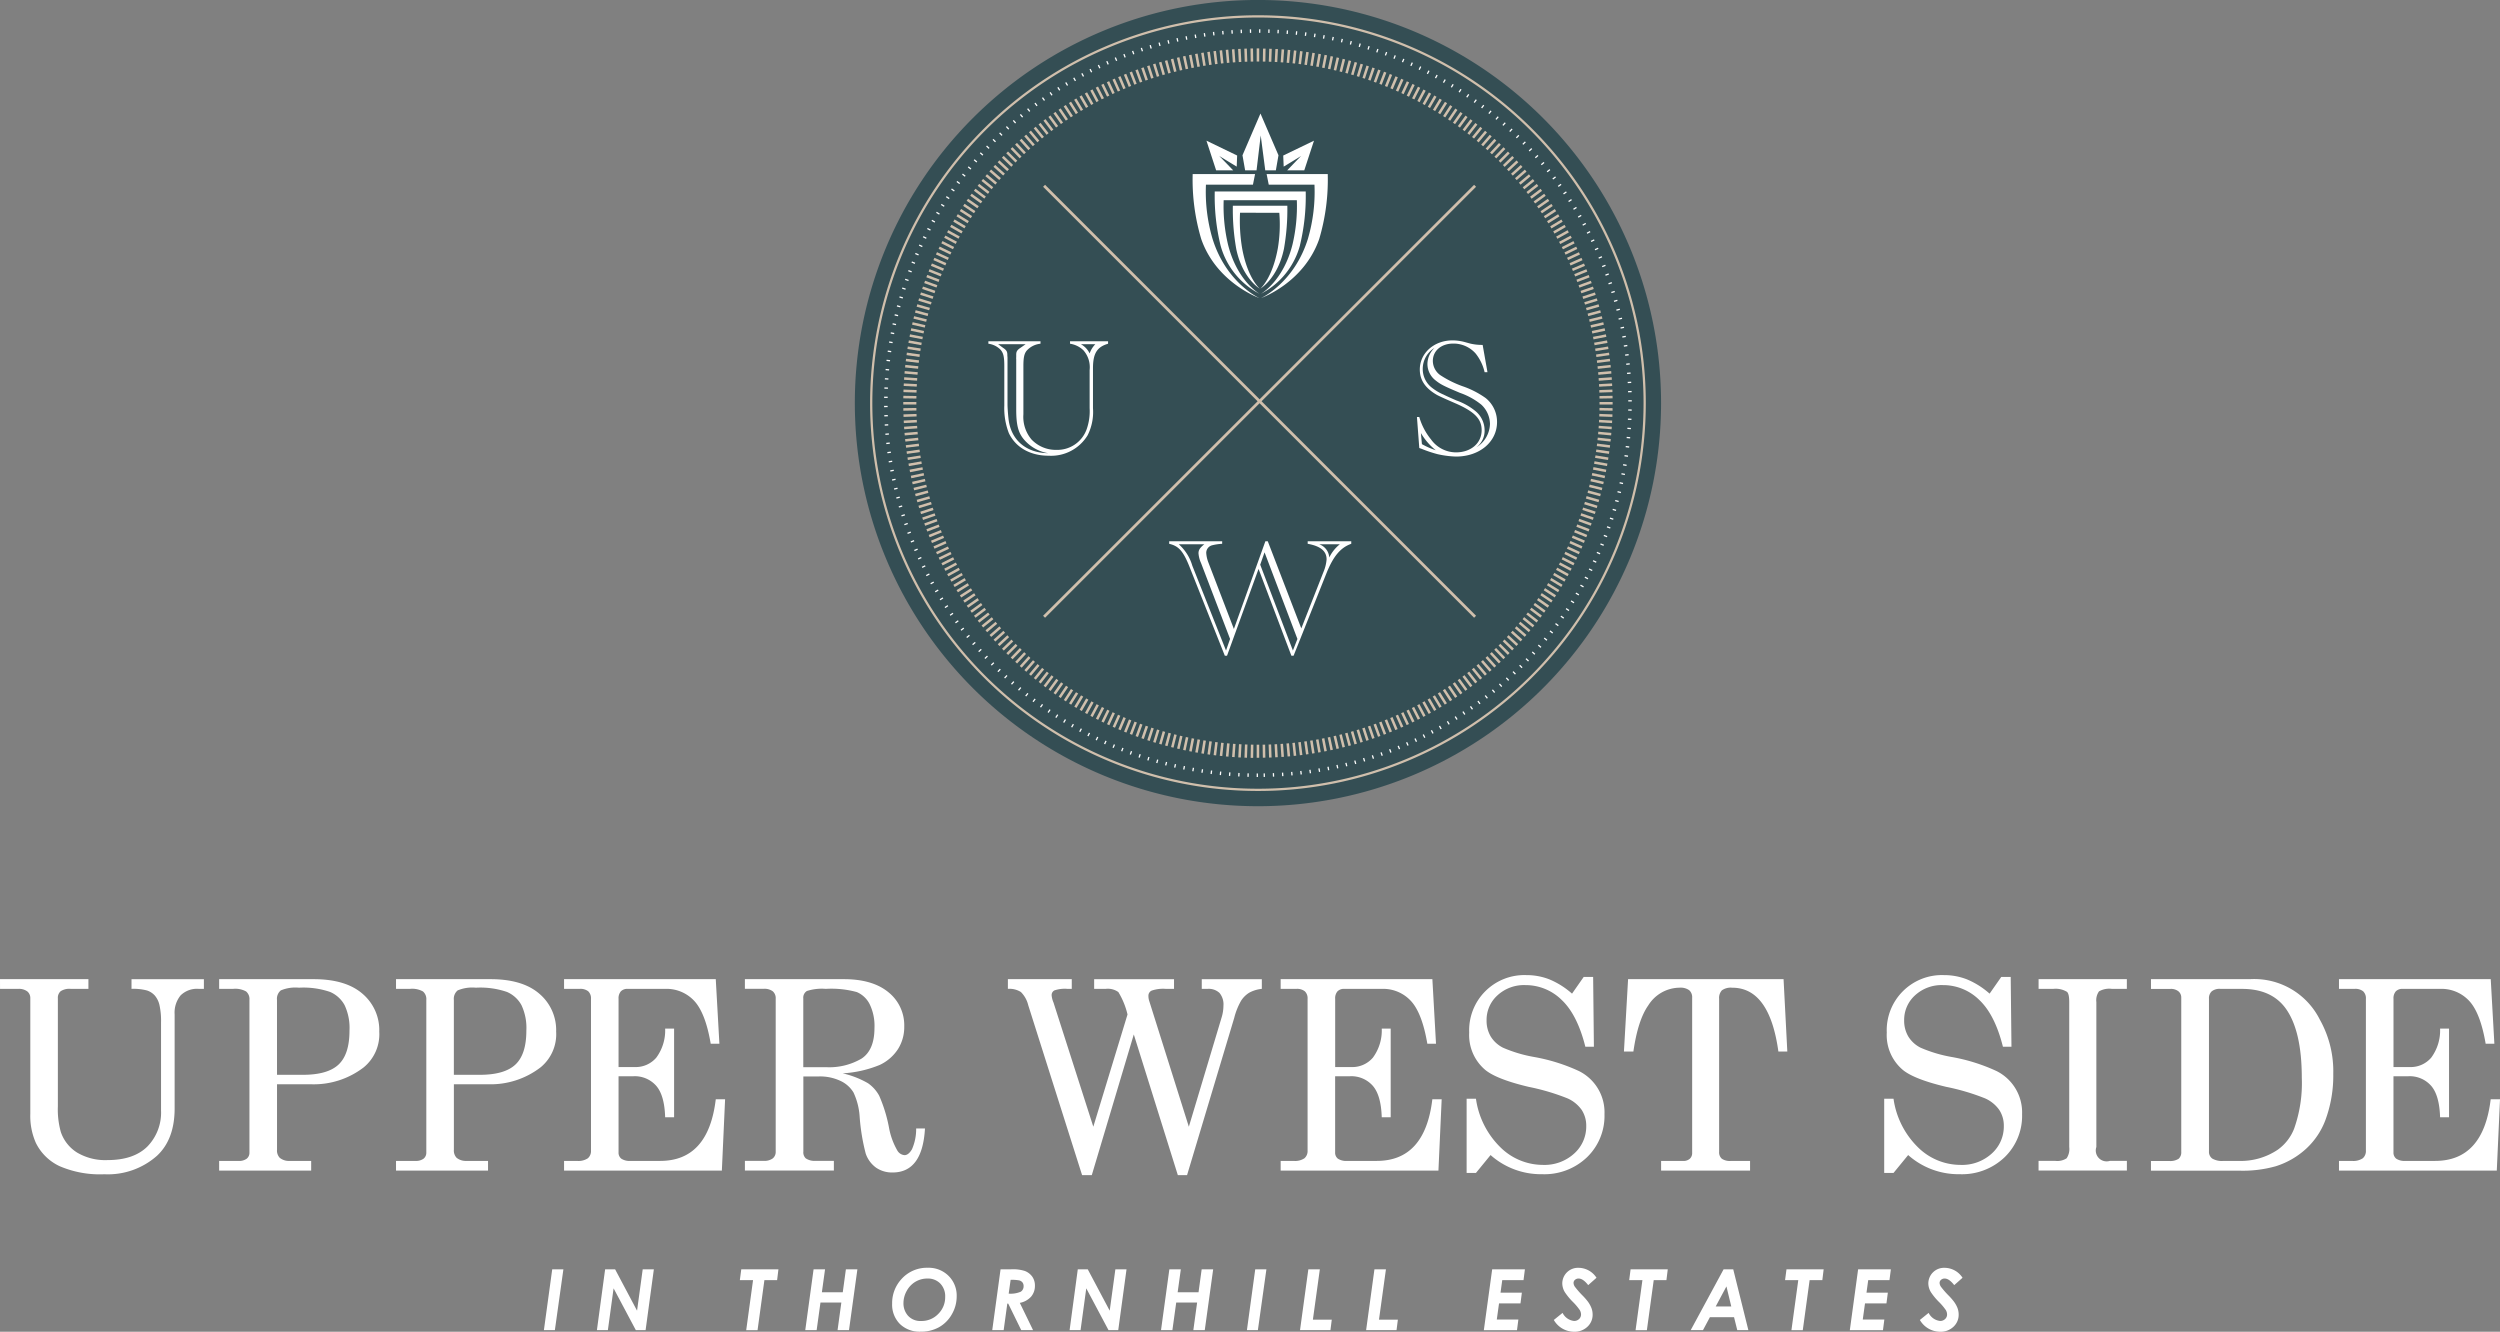 <svg xmlns="http://www.w3.org/2000/svg" width="412.991" height="220" viewBox="0 0 412.991 220">
  <rect x="0" y="0" width="412.991" height="220" fill="#808080" stroke="none"/>
  <g id="upper-west-side" transform="translate(-0.568 0.353)">
    <g id="Group_1286" data-name="Group 1286" transform="translate(0.568 161.401)">
      <path id="Path_20684" data-name="Path 20684" d="M.568,132.938H15.174v1.6H12.245a2.645,2.645,0,0,0-1.647.385,1.429,1.429,0,0,0-.471,1.176v17.857a13.817,13.817,0,0,0,.491,4.234,6.439,6.439,0,0,0,2.659,3.378,9.121,9.121,0,0,0,5.051,1.258q4.314,0,6.579-2.233a8.025,8.025,0,0,0,2.264-5.978V140.1a12.01,12.01,0,0,0-.267-2.916,3.7,3.7,0,0,0-.771-1.551,3.015,3.015,0,0,0-1.272-.824,8.683,8.683,0,0,0-2.567-.269v-1.6H34.25v1.6h-.856a3.851,3.851,0,0,0-2.994,1.082,4.5,4.5,0,0,0-.984,3.133V154.3q0,5.091-2.908,7.808a12.227,12.227,0,0,1-8.7,3.059,16.855,16.855,0,0,1-7.4-1.339,8.276,8.276,0,0,1-3.914-3.84,10.982,10.982,0,0,1-.92-4.787v-19.1a1.4,1.4,0,0,0-.5-1.142,2.3,2.3,0,0,0-1.5-.417h-3Z" transform="translate(-0.568 -132.938)" fill="#fff"/>
      <path id="Path_20685" data-name="Path 20685" d="M30.4,132.938H46q5.286,0,8.069,2.4a7.871,7.871,0,0,1,2.781,6.265,7.084,7.084,0,0,1-2.563,5.9,13.532,13.532,0,0,1-8.693,2.8H39.961v10.8a1.737,1.737,0,0,0,.449,1.346,2.389,2.389,0,0,0,1.6.515h3.592v1.6H30.4v-1.6h3.179a2.109,2.109,0,0,0,1.385-.376,1.261,1.261,0,0,0,.441-1.016V136.357a1.645,1.645,0,0,0-.558-1.391,3.667,3.667,0,0,0-2.1-.43H30.4v-1.6Zm9.559,15.8h4.291q4.078,0,5.881-1.7t1.8-5.615a8.824,8.824,0,0,0-.812-4.2,4.961,4.961,0,0,0-2.38-2.169,13.521,13.521,0,0,0-5.155-.706,6.205,6.205,0,0,0-3,.447,1.791,1.791,0,0,0-.63,1.562Z" transform="translate(5.803 -132.938)" fill="#fff"/>
    </g>
    <g id="Group_1287" data-name="Group 1287" transform="translate(65.989 161.401)">
      <path id="Path_20686" data-name="Path 20686" d="M54.477,132.938h15.6q5.286,0,8.069,2.4A7.871,7.871,0,0,1,80.93,141.6a7.084,7.084,0,0,1-2.563,5.9,13.532,13.532,0,0,1-8.693,2.8H64.036v10.8a1.737,1.737,0,0,0,.449,1.346,2.389,2.389,0,0,0,1.6.515h3.592v1.6h-15.2v-1.6h3.179a2.109,2.109,0,0,0,1.385-.376,1.261,1.261,0,0,0,.441-1.016V136.357a1.645,1.645,0,0,0-.558-1.391,3.667,3.667,0,0,0-2.1-.43H54.478v-1.6Zm9.559,15.8h4.291q4.077,0,5.881-1.7t1.8-5.615a8.824,8.824,0,0,0-.812-4.2,4.961,4.961,0,0,0-2.38-2.169,13.521,13.521,0,0,0-5.155-.706,6.205,6.205,0,0,0-3,.447,1.791,1.791,0,0,0-.63,1.562v12.382Z" transform="translate(-54.477 -132.938)" fill="#fff"/>
    </g>
    <g id="Group_1288" data-name="Group 1288" transform="translate(93.748 161.401)">
      <path id="Path_20687" data-name="Path 20687" d="M77.352,132.938h25.062l.6,10.671H101.58q-.854-5.046-2.7-7.057a6.241,6.241,0,0,0-4.817-2.01H87.87a1.482,1.482,0,0,0-1.132.407,1.746,1.746,0,0,0-.383,1.239v11.27h2.707a4.461,4.461,0,0,0,3.531-1.561,7.566,7.566,0,0,0,1.46-4.79H95.53v14.649H94.053q-.107-3.635-1.482-5.207a4.718,4.718,0,0,0-3.743-1.574H86.355v12.576a1.253,1.253,0,0,0,.459,1.045,2.484,2.484,0,0,0,1.527.365h4.891q7.966,0,9.183-10.182h1.54l-.534,11.783H77.353v-1.6h2.16a2.771,2.771,0,0,0,1.775-.438,1.579,1.579,0,0,0,.513-1.273V136.188a1.589,1.589,0,0,0-.449-1.239,2.055,2.055,0,0,0-1.411-.407H77.354v-1.6h0Z" transform="translate(-77.352 -132.938)" fill="#fff"/>
      <path id="Path_20688" data-name="Path 20688" d="M101.97,132.938h16.338q4.747,0,7.367,2.156a6.991,6.991,0,0,1,2.619,5.667,6.823,6.823,0,0,1-1.036,3.732,7.26,7.26,0,0,1-2.994,2.605,18.917,18.917,0,0,1-6.148,1.4,14.885,14.885,0,0,1,4.2,1.638,5.969,5.969,0,0,1,1.846,2.075,24.3,24.3,0,0,1,1.6,5.184,11.8,11.8,0,0,0,1.375,3.826,1.523,1.523,0,0,0,1.2.79c.442,0,.852-.326,1.231-.972a8.229,8.229,0,0,0,.694-3.434h1.455q-.408,7.274-5.367,7.27a4.648,4.648,0,0,1-2.7-.79,4.756,4.756,0,0,1-1.721-2.33,33.7,33.7,0,0,1-1-6.052,11.046,11.046,0,0,0-1.017-4.041,4.925,4.925,0,0,0-2.171-1.925,7.915,7.915,0,0,0-3.529-.729h-2.586v12.423a1.339,1.339,0,0,0,.405,1.113,2.568,2.568,0,0,0,1.6.407h3.036v1.6H101.97v-1.6h3.1a2.3,2.3,0,0,0,1.507-.407,1.375,1.375,0,0,0,.481-1.113V136.159a1.5,1.5,0,0,0-.49-1.221,2.313,2.313,0,0,0-1.5-.407h-3.1v-1.593Zm9.644,14.539h3.741a10.536,10.536,0,0,0,5.892-1.42c1.417-.943,2.127-2.63,2.127-5.048a8.208,8.208,0,0,0-.8-3.95,4.243,4.243,0,0,0-2.107-1.985,15.89,15.89,0,0,0-5.132-.534,8.09,8.09,0,0,0-3.121.352,1.283,1.283,0,0,0-.6,1.206v11.379Z" transform="translate(-72.095 -132.938)" fill="#fff"/>
      <path id="Path_20689" data-name="Path 20689" d="M137.76,132.938h10.564v1.6h-.745a5.355,5.355,0,0,0-2.121.256.87.87,0,0,0-.459.814,3.917,3.917,0,0,0,.32,1.221l.127.405,6.438,20.08,5.65-18.547a12.739,12.739,0,0,0-1.511-3.694,2.957,2.957,0,0,0-2.08-.533h-1.92v-1.6h13.195v1.6h-1.368a5.864,5.864,0,0,0-2.328.289.925.925,0,0,0-.534.865,2.635,2.635,0,0,0,.129.835l6.549,20.787,5.393-17.985a6.872,6.872,0,0,0,.323-2.01,2.945,2.945,0,0,0-.652-2.107,2.614,2.614,0,0,0-1.953-.674H169.8v-1.6h9.922v1.6a5.452,5.452,0,0,0-2.076.632,4.207,4.207,0,0,0-1.339,1.315,11.013,11.013,0,0,0-1.143,2.845l-7.793,25.983h-1.523l-7.275-23.244-6.941,23.244h-1.6l-8.9-28.081a4.578,4.578,0,0,0-1.211-2.171,3.534,3.534,0,0,0-2.149-.524v-1.6h0Z" transform="translate(-64.453 -132.938)" fill="#fff"/>
    </g>
    <g id="Group_1289" data-name="Group 1289" transform="translate(212.127 161.401)">
      <path id="Path_20690" data-name="Path 20690" d="M174.9,132.938h25.064l.6,10.671h-1.432q-.857-5.046-2.7-7.057a6.237,6.237,0,0,0-4.817-2.01h-6.194a1.484,1.484,0,0,0-1.131.407,1.735,1.735,0,0,0-.383,1.239v11.27h2.706a4.456,4.456,0,0,0,3.529-1.561,7.559,7.559,0,0,0,1.46-4.79h1.477v14.649H191.6q-.109-3.635-1.483-5.207a4.715,4.715,0,0,0-3.743-1.574H183.9v12.576a1.253,1.253,0,0,0,.46,1.045,2.493,2.493,0,0,0,1.528.365h4.891q7.964,0,9.18-10.182H201.5l-.534,11.783H174.9v-1.6h2.161a2.768,2.768,0,0,0,1.773-.438,1.58,1.58,0,0,0,.515-1.273V136.188a1.585,1.585,0,0,0-.449-1.239,2.052,2.052,0,0,0-1.41-.407H174.9v-1.6h0Z" transform="translate(-174.9 -132.938)" fill="#fff"/>
    </g>
    <g id="Group_1290" data-name="Group 1290" transform="translate(242.849 160.732)">
      <path id="Path_20691" data-name="Path 20691" d="M217.628,135.449l1.925-2.757h1.562l.126,11.525h-1.413q-1.327-5.3-3.921-7.741a8.481,8.481,0,0,0-5.978-2.438,6.463,6.463,0,0,0-4.621,1.693,5.456,5.456,0,0,0-1.795,4.128,5.108,5.108,0,0,0,.683,2.665,5.012,5.012,0,0,0,2.042,1.859,22.68,22.68,0,0,0,5.122,1.529,30.106,30.106,0,0,1,7.41,2.324,7.621,7.621,0,0,1,4.221,7.139,9.493,9.493,0,0,1-2.875,7.089,10.179,10.179,0,0,1-7.43,2.812,12.516,12.516,0,0,1-8.514-3.164l-2.415,2.953h-1.541V152.81h1.541a13.93,13.93,0,0,0,4.019,8,10.013,10.013,0,0,0,7.035,2.929,7.265,7.265,0,0,0,5.165-1.87,5.984,5.984,0,0,0,2-4.544,4.76,4.76,0,0,0-.746-2.661,5.661,5.661,0,0,0-2.372-1.925,36.752,36.752,0,0,0-6.4-1.894q-5.237-1.243-7.143-2.78a7.524,7.524,0,0,1-2.672-6.182,9.113,9.113,0,0,1,9.47-9.495,10.236,10.236,0,0,1,3.785.706A13.3,13.3,0,0,1,217.628,135.449Z" transform="translate(-200.216 -132.387)" fill="#fff"/>
      <path id="Path_20692" data-name="Path 20692" d="M222.315,132.938H248l.62,11.955h-1.476q-1.458-10.543-7.628-10.543a2.524,2.524,0,0,0-1.7.43,1.848,1.848,0,0,0-.46,1.411v25.274a1.382,1.382,0,0,0,.448,1.137,2.352,2.352,0,0,0,1.477.366h3.186v1.6H227.77v-1.6h3.636a1.56,1.56,0,0,0,1.112-.367,1.26,1.26,0,0,0,.383-.962V135.995a1.534,1.534,0,0,0-.49-1.232,2.435,2.435,0,0,0-1.584-.417,6.166,6.166,0,0,0-5.178,2.929q-1.707,2.416-2.456,7.613h-1.562Z" transform="translate(-195.643 -132.269)" fill="#fff"/>
    </g>
    <g id="Group_1291" data-name="Group 1291" transform="translate(311.83 160.732)">
      <path id="Path_20693" data-name="Path 20693" d="M274.471,135.449l1.925-2.757h1.562l.126,11.525h-1.411q-1.327-5.3-3.921-7.741a8.483,8.483,0,0,0-5.979-2.438,6.467,6.467,0,0,0-4.621,1.693,5.461,5.461,0,0,0-1.795,4.128,5.108,5.108,0,0,0,.683,2.665,5.012,5.012,0,0,0,2.042,1.859,22.7,22.7,0,0,0,5.124,1.529,30.106,30.106,0,0,1,7.41,2.324,7.63,7.63,0,0,1,4.222,7.139,9.495,9.495,0,0,1-2.877,7.089,10.179,10.179,0,0,1-7.431,2.812,12.51,12.51,0,0,1-8.512-3.164l-2.417,2.953h-1.541V152.81H258.6a13.944,13.944,0,0,0,4.019,8,10.013,10.013,0,0,0,7.035,2.929,7.266,7.266,0,0,0,5.167-1.87,5.992,5.992,0,0,0,2-4.544,4.743,4.743,0,0,0-.749-2.661,5.662,5.662,0,0,0-2.372-1.925,36.753,36.753,0,0,0-6.4-1.894q-5.237-1.243-7.142-2.78a7.521,7.521,0,0,1-2.673-6.182,9.113,9.113,0,0,1,9.47-9.495,10.23,10.23,0,0,1,3.785.706A13.322,13.322,0,0,1,274.471,135.449Z" transform="translate(-257.059 -132.387)" fill="#fff"/>
    </g>
    <g id="Group_1292" data-name="Group 1292" transform="translate(337.327 161.398)">
      <path id="Path_20694" data-name="Path 20694" d="M278.07,132.938h14.588v1.6h-2.5a3.378,3.378,0,0,0-2.1.419,2.521,2.521,0,0,0-.437,1.766v23.948a1.794,1.794,0,0,0,2.243,2.286h2.8v1.6H278.072v-1.6h2.758a2.81,2.81,0,0,0,1.882-.428,2.763,2.763,0,0,0,.43-1.86v-23.95c0-.913-.126-1.477-.382-1.69a3.6,3.6,0,0,0-2.2-.491h-2.482v-1.6h-.006v0Z" transform="translate(-278.07 -132.936)" fill="#fff"/>
    </g>
    <g id="Group_1293" data-name="Group 1293" transform="translate(355.897 161.401)">
      <path id="Path_20695" data-name="Path 20695" d="M293.376,132.938h16.338a12.123,12.123,0,0,1,11.563,6.694,17.421,17.421,0,0,1,2.214,8.96,21.159,21.159,0,0,1-1.328,7.7,12.273,12.273,0,0,1-3.091,4.6,13.336,13.336,0,0,1-5.08,2.951,19.985,19.985,0,0,1-5.989.731h-14.63v-1.6h2.994a2.539,2.539,0,0,0,1.575-.365,1.4,1.4,0,0,0,.437-1.135V136a1.321,1.321,0,0,0-.472-1.058,1.965,1.965,0,0,0-1.3-.394h-3.23l0-1.608Zm11.462,1.6a2.108,2.108,0,0,0-1.422.407,1.551,1.551,0,0,0-.46,1.221V161.4a1.362,1.362,0,0,0,.534,1.166,3.129,3.129,0,0,0,1.818.4H308a10.948,10.948,0,0,0,6.33-1.86,7.68,7.68,0,0,0,2.7-3.487,22.47,22.47,0,0,0,1.261-8.381q0-7.915-2.756-11.593-2.354-3.1-7.1-3.1Z" transform="translate(-293.372 -132.938)" fill="#fff"/>
    </g>
    <g id="Group_1294" data-name="Group 1294" transform="translate(386.96 161.401)">
      <path id="Path_20696" data-name="Path 20696" d="M318.974,132.938h25.064l.6,10.671H343.2c-.574-3.364-1.47-5.717-2.7-7.057a6.241,6.241,0,0,0-4.817-2.01h-6.194a1.49,1.49,0,0,0-1.133.407,1.746,1.746,0,0,0-.383,1.239v11.27h2.709a4.455,4.455,0,0,0,3.529-1.561,7.566,7.566,0,0,0,1.46-4.79h1.477v14.649h-1.477q-.111-3.635-1.484-5.207a4.713,4.713,0,0,0-3.743-1.574h-2.474v12.576a1.253,1.253,0,0,0,.46,1.045,2.5,2.5,0,0,0,1.529.365h4.889q7.964,0,9.182-10.182h1.541l-.533,11.783H318.969v-1.6h2.159a2.769,2.769,0,0,0,1.775-.438,1.582,1.582,0,0,0,.512-1.273V136.188a1.588,1.588,0,0,0-.448-1.239,2.05,2.05,0,0,0-1.41-.407h-2.589v-1.6h0Z" transform="translate(-318.969 -132.938)" fill="#fff"/>
    </g>
    <g id="Group_1295" data-name="Group 1295" transform="translate(90.418 209.332)">
      <path id="Path_20697" data-name="Path 20697" d="M75.983,172.435h1.846L76.42,182.488H74.608Z" transform="translate(-74.608 -172.435)" fill="#fff"/>
    </g>
    <g id="Group_1296" data-name="Group 1296" transform="translate(99.175 209.332)">
      <path id="Path_20698" data-name="Path 20698" d="M83.182,172.435H84.83l3.626,6.836.934-6.836h1.842l-1.365,10.053H88.255l-3.675-6.91-.944,6.91H81.824Z" transform="translate(-81.824 -172.435)" fill="#fff"/>
      <path id="Path_20699" data-name="Path 20699" d="M101.516,172.435h6.139l-.218,1.791h-2.1l-1.131,8.267h-1.874l1.13-8.267h-2.181Z" transform="translate(-77.668 -172.435)" fill="#fff"/>
    </g>
    <g id="Group_1297" data-name="Group 1297" transform="translate(133.59 209.078)">
      <path id="Path_20700" data-name="Path 20700" d="M111.562,172.435h1.894l-.524,3.792h3.451l.517-3.792h1.9l-1.388,10.053h-1.888l.625-4.567H112.7l-.632,4.567h-1.881Z" transform="translate(-110.183 -172.181)" fill="#fff"/>
      <path id="Path_20701" data-name="Path 20701" d="M127.912,172.226a4.642,4.642,0,0,1,3.419,1.334,4.553,4.553,0,0,1,1.345,3.383,5.878,5.878,0,0,1-.795,2.962,5.579,5.579,0,0,1-2.119,2.138,6.1,6.1,0,0,1-3.039.741,4.656,4.656,0,0,1-3.428-1.271,4.513,4.513,0,0,1-1.282-3.351,5.849,5.849,0,0,1,1.531-4.057A5.633,5.633,0,0,1,127.912,172.226Zm-.069,1.779a3.831,3.831,0,0,0-1.972.525,3.9,3.9,0,0,0-1.439,1.5,4.1,4.1,0,0,0-.547,2.027,3.056,3.056,0,0,0,.758,2.1,2.753,2.753,0,0,0,2.181.86,3.789,3.789,0,0,0,2.8-1.161,3.861,3.861,0,0,0,1.152-2.823,3.006,3.006,0,0,0-.809-2.2A2.837,2.837,0,0,0,127.843,174.005Z" transform="translate(-107.657 -172.226)" fill="#fff"/>
    </g>
    <g id="Group_1298" data-name="Group 1298" transform="translate(164.482 209.332)">
      <path id="Path_20702" data-name="Path 20702" d="M137.014,172.435h1.746a6.445,6.445,0,0,1,2.275.278,2.713,2.713,0,0,1,1.239.967,2.551,2.551,0,0,1,.417,1.466,2.729,2.729,0,0,1-.62,1.795,3.334,3.334,0,0,1-1.876,1.039l2.19,4.508h-1.955l-2.148-4.386h-.154l-.6,4.386h-1.887Zm1.343,4.017a4.155,4.155,0,0,0,2-.32,1.053,1.053,0,0,0,.462-.934.945.945,0,0,0-.186-.595.966.966,0,0,0-.535-.333,6.546,6.546,0,0,0-1.422-.095Z" transform="translate(-135.639 -172.435)" fill="#fff"/>
      <path id="Path_20703" data-name="Path 20703" d="M147.523,172.435h1.648l3.625,6.836.936-6.836h1.843l-1.368,10.053H152.6l-3.675-6.91-.944,6.91h-1.811Z" transform="translate(-133.391 -172.435)" fill="#fff"/>
    </g>
    <g id="Group_1299" data-name="Group 1299" transform="translate(192.363 209.332)">
      <path id="Path_20704" data-name="Path 20704" d="M159.993,172.435h1.894l-.524,3.792h3.45l.518-3.792h1.9l-1.389,10.053h-1.887l.624-4.567h-3.453l-.632,4.567h-1.88Z" transform="translate(-158.614 -172.435)" fill="#fff"/>
      <path id="Path_20705" data-name="Path 20705" d="M171.682,172.435h1.846l-1.41,10.053h-1.811Z" transform="translate(-156.117 -172.435)" fill="#fff"/>
    </g>
    <g id="Group_1300" data-name="Group 1300" transform="translate(215.323 209.332)">
      <path id="Path_20706" data-name="Path 20706" d="M178.913,172.435h1.9l-1.15,8.324h3.12l-.22,1.729h-5.025Z" transform="translate(-177.534 -172.435)" fill="#fff"/>
      <path id="Path_20707" data-name="Path 20707" d="M187.911,172.435h1.9l-1.15,8.324h3.12l-.22,1.729h-5.025Z" transform="translate(-175.613 -172.435)" fill="#fff"/>
    </g>
    <g id="Group_1301" data-name="Group 1301" transform="translate(245.696 209.086)">
      <path id="Path_20708" data-name="Path 20708" d="M203.937,172.435h5.406l-.228,1.783H205.6l-.285,2.08h3.525l-.228,1.771h-3.544l-.37,2.665h3.565l-.228,1.755h-5.477Z" transform="translate(-202.562 -172.189)" fill="#fff"/>
      <path id="Path_20709" data-name="Path 20709" d="M219.137,173.876l-1.372,1.217c-.568-.732-1.091-1.091-1.582-1.091a.87.87,0,0,0-.6.216.661.661,0,0,0-.238.516,1.18,1.18,0,0,0,.22.623,14.494,14.494,0,0,0,1.328,1.511,10.4,10.4,0,0,1,.773.883,4.686,4.686,0,0,1,.637,1.126,3.048,3.048,0,0,1,.194,1.063,2.688,2.688,0,0,1-.86,2.03,3.074,3.074,0,0,1-2.209.823,3.877,3.877,0,0,1-3.342-1.948l1.447-1.169a2.4,2.4,0,0,0,1.9,1.334,1.155,1.155,0,0,0,.82-.314,1.012,1.012,0,0,0,.329-.76,1.5,1.5,0,0,0-.2-.712,9.532,9.532,0,0,0-1.152-1.365,10.25,10.25,0,0,1-1.32-1.6,2.867,2.867,0,0,1-.426-1.437,2.593,2.593,0,0,1,2.673-2.591A3.558,3.558,0,0,1,219.137,173.876Z" transform="translate(-200.529 -172.232)" fill="#fff"/>
    </g>
    <g id="Group_1302" data-name="Group 1302" transform="translate(269.701 209.332)">
      <path id="Path_20710" data-name="Path 20710" d="M222.577,172.435h6.142l-.221,1.791h-2.1l-1.13,8.267H223.4l1.132-8.267h-2.184Z" transform="translate(-222.343 -172.435)" fill="#fff"/>
      <path id="Path_20711" data-name="Path 20711" d="M236.154,172.435h1.592l2.5,10.053h-1.834l-.532-2.139h-3.991l-1.142,2.139h-2.029Zm1.268,6.136-.8-3.312-1.771,3.312Z" transform="translate(-220.554 -172.435)" fill="#fff"/>
      <path id="Path_20712" data-name="Path 20712" d="M243.8,172.435h6.139l-.218,1.791h-2.1l-1.13,8.267h-1.875l1.13-8.267h-2.182Z" transform="translate(-217.811 -172.435)" fill="#fff"/>
    </g>
    <g id="Group_1303" data-name="Group 1303" transform="translate(306.15 209.332)">
      <path id="Path_20713" data-name="Path 20713" d="M253.752,172.435h5.409l-.229,1.783H255.42l-.286,2.08h3.527l-.229,1.771h-3.544l-.37,2.665h3.565l-.228,1.755h-5.475Z" transform="translate(-252.379 -172.435)" fill="#fff"/>
    </g>
    <g id="Group_1304" data-name="Group 1304" transform="translate(317.72 209.086)">
      <path id="Path_20714" data-name="Path 20714" d="M268.966,173.876l-1.375,1.217c-.564-.732-1.09-1.091-1.579-1.091a.868.868,0,0,0-.6.216.667.667,0,0,0-.237.516,1.183,1.183,0,0,0,.221.623,14.35,14.35,0,0,0,1.325,1.511,10.409,10.409,0,0,1,.773.883,4.664,4.664,0,0,1,.64,1.126,3.074,3.074,0,0,1,.192,1.063,2.679,2.679,0,0,1-.86,2.03,3.066,3.066,0,0,1-2.206.823,3.881,3.881,0,0,1-3.344-1.948l1.448-1.169a2.4,2.4,0,0,0,1.9,1.334,1.151,1.151,0,0,0,.818-.314,1.008,1.008,0,0,0,.329-.76,1.486,1.486,0,0,0-.2-.712,9.448,9.448,0,0,0-1.152-1.365,10.2,10.2,0,0,1-1.318-1.6,2.845,2.845,0,0,1-.427-1.437,2.593,2.593,0,0,1,2.673-2.591A3.564,3.564,0,0,1,268.966,173.876Z" transform="translate(-261.913 -172.232)" fill="#fff"/>
    </g>
    <g id="Group_1305" data-name="Group 1305" transform="translate(141.783 -0.353)">
      <path id="Path_20715" data-name="Path 20715" d="M250.122,66.242a66.594,66.594,0,1,1-66.6-66.6,66.59,66.59,0,0,1,66.6,66.6" transform="translate(-116.934 0.353)" fill="#344e54"/>
      <path id="Path_20716" data-name="Path 20716" d="M182.625,126.808a61.468,61.468,0,1,1,61.468-61.467A61.463,61.463,0,0,1,182.625,126.808Z" transform="translate(-116.032 1.255)" fill="none" stroke="#fff" stroke-miterlimit="10" stroke-width="0.582" stroke-dasharray="0.213 1.309"/>
      <path id="Path_20717" data-name="Path 20717" d="M246.938,65.766A63.887,63.887,0,1,1,183.05,1.878,63.887,63.887,0,0,1,246.938,65.766Z" transform="translate(-116.458 0.829)" fill="none" stroke="#d0bfac" stroke-miterlimit="10" stroke-width="0.373"/>
      <line id="Line_1728" data-name="Line 1728" y2="117.185" transform="translate(66.593 7.995)" fill="none" stroke="#d0bfac" stroke-miterlimit="10" stroke-width="0.42"/>
      <line id="Line_1729" data-name="Line 1729" x2="2.042" y2="117.161" transform="translate(65.569 8.007)" fill="none" stroke="#d0bfac" stroke-miterlimit="10" stroke-width="0.42"/>
      <line id="Line_1730" data-name="Line 1730" x2="4.09" y2="117.109" transform="translate(64.549 8.034)" fill="none" stroke="#d0bfac" stroke-miterlimit="10" stroke-width="0.42"/>
      <line id="Line_1731" data-name="Line 1731" x2="6.131" y2="117.015" transform="translate(63.526 8.079)" fill="none" stroke="#d0bfac" stroke-miterlimit="10" stroke-width="0.42"/>
      <line id="Line_1732" data-name="Line 1732" x2="8.176" y2="116.894" transform="translate(62.503 8.142)" fill="none" stroke="#d0bfac" stroke-miterlimit="10" stroke-width="0.42"/>
      <line id="Line_1733" data-name="Line 1733" x2="10.218" y2="116.733" transform="translate(61.483 8.221)" fill="none" stroke="#d0bfac" stroke-miterlimit="10" stroke-width="0.42"/>
      <line id="Line_1734" data-name="Line 1734" x2="12.247" y2="116.537" transform="translate(60.468 8.32)" fill="none" stroke="#d0bfac" stroke-miterlimit="10" stroke-width="0.42"/>
      <line id="Line_1735" data-name="Line 1735" x2="14.277" y2="116.304" transform="translate(59.451 8.437)" fill="none" stroke="#d0bfac" stroke-miterlimit="10" stroke-width="0.42"/>
      <line id="Line_1736" data-name="Line 1736" x2="16.306" y2="116.04" transform="translate(58.437 8.568)" fill="none" stroke="#d0bfac" stroke-miterlimit="10" stroke-width="0.42"/>
      <line id="Line_1737" data-name="Line 1737" x2="18.331" y2="115.74" transform="translate(57.422 8.717)" fill="none" stroke="#d0bfac" stroke-miterlimit="10" stroke-width="0.42"/>
      <line id="Line_1738" data-name="Line 1738" x2="20.347" y2="115.397" transform="translate(56.415 8.889)" fill="none" stroke="#d0bfac" stroke-miterlimit="10" stroke-width="0.42"/>
      <line id="Line_1739" data-name="Line 1739" x2="22.358" y2="115.03" transform="translate(55.408 9.074)" fill="none" stroke="#d0bfac" stroke-miterlimit="10" stroke-width="0.42"/>
      <line id="Line_1740" data-name="Line 1740" x2="24.364" y2="114.622" transform="translate(54.407 9.278)" fill="none" stroke="#d0bfac" stroke-miterlimit="10" stroke-width="0.42"/>
      <line id="Line_1741" data-name="Line 1741" x2="26.363" y2="114.178" transform="translate(53.407 9.501)" fill="none" stroke="#d0bfac" stroke-miterlimit="10" stroke-width="0.42"/>
      <line id="Line_1742" data-name="Line 1742" x2="28.347" y2="113.701" transform="translate(52.414 9.739)" fill="none" stroke="#d0bfac" stroke-miterlimit="10" stroke-width="0.42"/>
      <line id="Line_1743" data-name="Line 1743" x2="30.328" y2="113.187" transform="translate(51.425 9.998)" fill="none" stroke="#d0bfac" stroke-miterlimit="10" stroke-width="0.42"/>
      <line id="Line_1744" data-name="Line 1744" x2="32.298" y2="112.647" transform="translate(50.441 10.268)" fill="none" stroke="#d0bfac" stroke-miterlimit="10" stroke-width="0.42"/>
      <line id="Line_1745" data-name="Line 1745" x2="34.261" y2="112.059" transform="translate(49.457 10.56)" fill="none" stroke="#d0bfac" stroke-miterlimit="10" stroke-width="0.42"/>
      <line id="Line_1746" data-name="Line 1746" x2="36.212" y2="111.445" transform="translate(48.482 10.868)" fill="none" stroke="#d0bfac" stroke-miterlimit="10" stroke-width="0.42"/>
      <line id="Line_1747" data-name="Line 1747" x2="38.15" y2="110.797" transform="translate(47.512 11.192)" fill="none" stroke="#d0bfac" stroke-miterlimit="10" stroke-width="0.42"/>
      <line id="Line_1748" data-name="Line 1748" x2="40.078" y2="110.113" transform="translate(46.549 11.536)" fill="none" stroke="#d0bfac" stroke-miterlimit="10" stroke-width="0.42"/>
      <line id="Line_1749" data-name="Line 1749" x2="41.992" y2="109.403" transform="translate(45.59 11.893)" fill="none" stroke="#d0bfac" stroke-miterlimit="10" stroke-width="0.42"/>
      <line id="Line_1750" data-name="Line 1750" x2="43.901" y2="108.648" transform="translate(44.638 12.268)" fill="none" stroke="#d0bfac" stroke-miterlimit="10" stroke-width="0.42"/>
      <line id="Line_1751" data-name="Line 1751" x2="45.784" y2="107.868" transform="translate(43.695 12.66)" fill="none" stroke="#d0bfac" stroke-miterlimit="10" stroke-width="0.42"/>
      <line id="Line_1752" data-name="Line 1752" x2="47.661" y2="107.052" transform="translate(42.757 13.067)" fill="none" stroke="#d0bfac" stroke-miterlimit="10" stroke-width="0.42"/>
      <line id="Line_1753" data-name="Line 1753" x2="49.525" y2="106.203" transform="translate(41.825 13.495)" fill="none" stroke="#d0bfac" stroke-miterlimit="10" stroke-width="0.42"/>
      <line id="Line_1754" data-name="Line 1754" x2="51.365" y2="105.328" transform="translate(40.904 13.93)" fill="none" stroke="#d0bfac" stroke-miterlimit="10" stroke-width="0.42"/>
      <line id="Line_1755" data-name="Line 1755" x2="53.204" y2="104.412" transform="translate(39.985 14.388)" fill="none" stroke="#d0bfac" stroke-miterlimit="10" stroke-width="0.42"/>
      <line id="Line_1756" data-name="Line 1756" x2="55.016" y2="103.46" transform="translate(39.081 14.865)" fill="none" stroke="#d0bfac" stroke-miterlimit="10" stroke-width="0.42"/>
      <line id="Line_1757" data-name="Line 1757" x2="56.809" y2="102.488" transform="translate(38.18 15.351)" fill="none" stroke="#d0bfac" stroke-miterlimit="10" stroke-width="0.42"/>
      <line id="Line_1758" data-name="Line 1758" x2="58.59" y2="101.485" transform="translate(37.293 15.855)" fill="none" stroke="#d0bfac" stroke-miterlimit="10" stroke-width="0.42"/>
      <line id="Line_1759" data-name="Line 1759" x2="60.35" y2="100.445" transform="translate(36.41 16.374)" fill="none" stroke="#d0bfac" stroke-miterlimit="10" stroke-width="0.42"/>
      <line id="Line_1760" data-name="Line 1760" x2="62.096" y2="99.38" transform="translate(35.54 16.907)" fill="none" stroke="#d0bfac" stroke-miterlimit="10" stroke-width="0.42"/>
      <line id="Line_1761" data-name="Line 1761" x2="63.822" y2="98.277" transform="translate(34.676 17.458)" fill="none" stroke="#d0bfac" stroke-miterlimit="10" stroke-width="0.42"/>
      <line id="Line_1762" data-name="Line 1762" x2="65.523" y2="97.15" transform="translate(33.824 18.021)" fill="none" stroke="#d0bfac" stroke-miterlimit="10" stroke-width="0.42"/>
      <line id="Line_1763" data-name="Line 1763" x2="67.213" y2="95.991" transform="translate(32.98 18.602)" fill="none" stroke="#d0bfac" stroke-miterlimit="10" stroke-width="0.42"/>
      <line id="Line_1764" data-name="Line 1764" x2="68.878" y2="94.803" transform="translate(32.147 19.196)" fill="none" stroke="#d0bfac" stroke-miterlimit="10" stroke-width="0.42"/>
      <line id="Line_1765" data-name="Line 1765" x2="70.519" y2="93.584" transform="translate(31.327 19.806)" fill="none" stroke="#d0bfac" stroke-miterlimit="10" stroke-width="0.42"/>
      <line id="Line_1766" data-name="Line 1766" x2="72.142" y2="92.338" transform="translate(30.514 20.429)" fill="none" stroke="#d0bfac" stroke-miterlimit="10" stroke-width="0.42"/>
      <line id="Line_1767" data-name="Line 1767" x2="73.744" y2="91.066" transform="translate(29.712 21.066)" fill="none" stroke="#d0bfac" stroke-miterlimit="10" stroke-width="0.42"/>
      <line id="Line_1768" data-name="Line 1768" x2="75.322" y2="89.764" transform="translate(28.926 21.715)" fill="none" stroke="#d0bfac" stroke-miterlimit="10" stroke-width="0.42"/>
      <line id="Line_1769" data-name="Line 1769" x2="76.88" y2="88.44" transform="translate(28.146 22.38)" fill="none" stroke="#d0bfac" stroke-miterlimit="10" stroke-width="0.42"/>
      <line id="Line_1770" data-name="Line 1770" x2="78.409" y2="87.081" transform="translate(27.381 23.06)" fill="none" stroke="#d0bfac" stroke-miterlimit="10" stroke-width="0.42"/>
      <line id="Line_1771" data-name="Line 1771" x2="79.918" y2="85.705" transform="translate(26.626 23.749)" fill="none" stroke="#d0bfac" stroke-miterlimit="10" stroke-width="0.42"/>
      <line id="Line_1772" data-name="Line 1772" x2="81.401" y2="84.292" transform="translate(25.886 24.455)" fill="none" stroke="#d0bfac" stroke-miterlimit="10" stroke-width="0.42"/>
      <line id="Line_1773" data-name="Line 1773" x2="82.858" y2="82.858" transform="translate(25.158 25.172)" fill="none" stroke="#d0bfac" stroke-miterlimit="10" stroke-width="0.42"/>
      <line id="Line_1774" data-name="Line 1774" x2="84.289" y2="81.397" transform="translate(24.442 25.902)" fill="none" stroke="#d0bfac" stroke-miterlimit="10" stroke-width="0.42"/>
      <line id="Line_1775" data-name="Line 1775" x2="85.7" y2="79.915" transform="translate(23.736 26.644)" fill="none" stroke="#d0bfac" stroke-miterlimit="10" stroke-width="0.42"/>
      <line id="Line_1776" data-name="Line 1776" x2="87.086" y2="78.404" transform="translate(23.043 27.4)" fill="none" stroke="#d0bfac" stroke-miterlimit="10" stroke-width="0.42"/>
      <line id="Line_1777" data-name="Line 1777" x2="88.439" y2="76.878" transform="translate(22.366 28.165)" fill="none" stroke="#d0bfac" stroke-miterlimit="10" stroke-width="0.42"/>
      <line id="Line_1778" data-name="Line 1778" x2="89.768" y2="75.321" transform="translate(21.7 28.942)" fill="none" stroke="#d0bfac" stroke-miterlimit="10" stroke-width="0.42"/>
      <line id="Line_1779" data-name="Line 1779" x2="91.065" y2="73.744" transform="translate(21.052 29.73)" fill="none" stroke="#d0bfac" stroke-miterlimit="10" stroke-width="0.42"/>
      <line id="Line_1780" data-name="Line 1780" x2="92.338" y2="72.139" transform="translate(20.417 30.534)" fill="none" stroke="#d0bfac" stroke-miterlimit="10" stroke-width="0.42"/>
      <line id="Line_1781" data-name="Line 1781" x2="93.583" y2="70.519" transform="translate(19.794 31.344)" fill="none" stroke="#d0bfac" stroke-miterlimit="10" stroke-width="0.42"/>
      <line id="Line_1782" data-name="Line 1782" x2="94.799" y2="68.876" transform="translate(19.185 32.166)" fill="none" stroke="#d0bfac" stroke-miterlimit="10" stroke-width="0.42"/>
      <line id="Line_1783" data-name="Line 1783" x2="95.991" y2="67.212" transform="translate(18.589 32.999)" fill="none" stroke="#d0bfac" stroke-miterlimit="10" stroke-width="0.42"/>
      <line id="Line_1784" data-name="Line 1784" x2="97.147" y2="65.524" transform="translate(18.011 33.842)" fill="none" stroke="#d0bfac" stroke-miterlimit="10" stroke-width="0.42"/>
      <line id="Line_1785" data-name="Line 1785" x2="98.276" y2="63.82" transform="translate(17.448 34.695)" fill="none" stroke="#d0bfac" stroke-miterlimit="10" stroke-width="0.42"/>
      <line id="Line_1786" data-name="Line 1786" x2="99.374" y2="62.097" transform="translate(16.899 35.558)" fill="none" stroke="#d0bfac" stroke-miterlimit="10" stroke-width="0.42"/>
      <line id="Line_1787" data-name="Line 1787" x2="100.442" y2="60.35" transform="translate(16.366 36.432)" fill="none" stroke="#d0bfac" stroke-miterlimit="10" stroke-width="0.42"/>
      <line id="Line_1788" data-name="Line 1788" x2="101.482" y2="58.59" transform="translate(15.843 37.313)" fill="none" stroke="#d0bfac" stroke-miterlimit="10" stroke-width="0.42"/>
      <line id="Line_1789" data-name="Line 1789" x2="102.489" y2="56.803" transform="translate(15.343 38.206)" fill="none" stroke="#d0bfac" stroke-miterlimit="10" stroke-width="0.42"/>
      <line id="Line_1790" data-name="Line 1790" x2="103.464" y2="55.01" transform="translate(14.856 39.101)" fill="none" stroke="#d0bfac" stroke-miterlimit="10" stroke-width="0.42"/>
      <line id="Line_1791" data-name="Line 1791" x2="104.409" y2="53.198" transform="translate(14.383 40.01)" fill="none" stroke="#d0bfac" stroke-miterlimit="10" stroke-width="0.42"/>
      <line id="Line_1792" data-name="Line 1792" x2="105.319" y2="51.367" transform="translate(13.928 40.924)" fill="none" stroke="#d0bfac" stroke-miterlimit="10" stroke-width="0.42"/>
      <line id="Line_1793" data-name="Line 1793" x2="106.203" y2="49.52" transform="translate(13.486 41.849)" fill="none" stroke="#d0bfac" stroke-miterlimit="10" stroke-width="0.42"/>
      <line id="Line_1794" data-name="Line 1794" x2="107.05" y2="47.659" transform="translate(13.063 42.78)" fill="none" stroke="#d0bfac" stroke-miterlimit="10" stroke-width="0.42"/>
      <line id="Line_1795" data-name="Line 1795" x2="107.868" y2="45.783" transform="translate(12.652 43.718)" fill="none" stroke="#d0bfac" stroke-miterlimit="10" stroke-width="0.42"/>
      <line id="Line_1796" data-name="Line 1796" x2="108.648" y2="43.896" transform="translate(12.264 44.662)" fill="none" stroke="#d0bfac" stroke-miterlimit="10" stroke-width="0.42"/>
      <line id="Line_1797" data-name="Line 1797" x2="109.399" y2="41.995" transform="translate(11.888 45.61)" fill="none" stroke="#d0bfac" stroke-miterlimit="10" stroke-width="0.42"/>
      <line id="Line_1798" data-name="Line 1798" x2="110.113" y2="40.078" transform="translate(11.532 46.57)" fill="none" stroke="#d0bfac" stroke-miterlimit="10" stroke-width="0.42"/>
      <line id="Line_1799" data-name="Line 1799" x2="110.795" y2="38.151" transform="translate(11.19 47.537)" fill="none" stroke="#d0bfac" stroke-miterlimit="10" stroke-width="0.42"/>
      <line id="Line_1800" data-name="Line 1800" x2="111.451" y2="36.212" transform="translate(10.862 48.506)" fill="none" stroke="#d0bfac" stroke-miterlimit="10" stroke-width="0.42"/>
      <line id="Line_1801" data-name="Line 1801" x2="112.063" y2="34.258" transform="translate(10.557 49.481)" fill="none" stroke="#d0bfac" stroke-miterlimit="10" stroke-width="0.42"/>
      <line id="Line_1802" data-name="Line 1802" x2="112.646" y2="32.3" transform="translate(10.265 50.461)" fill="none" stroke="#d0bfac" stroke-miterlimit="10" stroke-width="0.42"/>
      <line id="Line_1803" data-name="Line 1803" x2="113.188" y2="30.329" transform="translate(9.992 51.448)" fill="none" stroke="#d0bfac" stroke-miterlimit="10" stroke-width="0.42"/>
      <line id="Line_1804" data-name="Line 1804" x2="113.7" y2="28.347" transform="translate(9.739 52.438)" fill="none" stroke="#d0bfac" stroke-miterlimit="10" stroke-width="0.42"/>
      <line id="Line_1805" data-name="Line 1805" x2="114.177" y2="26.359" transform="translate(9.502 53.433)" fill="none" stroke="#d0bfac" stroke-miterlimit="10" stroke-width="0.42"/>
      <line id="Line_1806" data-name="Line 1806" x2="114.622" y2="24.361" transform="translate(9.278 54.432)" fill="none" stroke="#d0bfac" stroke-miterlimit="10" stroke-width="0.42"/>
      <line id="Line_1807" data-name="Line 1807" x2="115.025" y2="22.359" transform="translate(9.076 55.433)" fill="none" stroke="#d0bfac" stroke-miterlimit="10" stroke-width="0.42"/>
      <line id="Line_1808" data-name="Line 1808" x2="115.4" y2="20.349" transform="translate(8.89 56.439)" fill="none" stroke="#d0bfac" stroke-miterlimit="10" stroke-width="0.42"/>
      <line id="Line_1809" data-name="Line 1809" x2="115.739" y2="18.332" transform="translate(8.72 57.446)" fill="none" stroke="#d0bfac" stroke-miterlimit="10" stroke-width="0.42"/>
      <line id="Line_1810" data-name="Line 1810" x2="116.04" y2="16.309" transform="translate(8.571 58.459)" fill="none" stroke="#d0bfac" stroke-miterlimit="10" stroke-width="0.42"/>
      <line id="Line_1811" data-name="Line 1811" x2="116.31" y2="14.278" transform="translate(8.435 59.476)" fill="none" stroke="#d0bfac" stroke-miterlimit="10" stroke-width="0.42"/>
      <line id="Line_1812" data-name="Line 1812" x2="116.54" y2="12.247" transform="translate(8.32 60.49)" fill="none" stroke="#d0bfac" stroke-miterlimit="10" stroke-width="0.42"/>
      <line id="Line_1813" data-name="Line 1813" x2="116.734" y2="10.211" transform="translate(8.222 61.508)" fill="none" stroke="#d0bfac" stroke-miterlimit="10" stroke-width="0.42"/>
      <line id="Line_1814" data-name="Line 1814" x2="116.892" y2="8.172" transform="translate(8.143 62.529)" fill="none" stroke="#d0bfac" stroke-miterlimit="10" stroke-width="0.42"/>
      <line id="Line_1815" data-name="Line 1815" x2="117.018" y2="6.131" transform="translate(8.082 63.551)" fill="none" stroke="#d0bfac" stroke-miterlimit="10" stroke-width="0.42"/>
      <line id="Line_1816" data-name="Line 1816" x2="117.113" y2="4.094" transform="translate(8.036 64.569)" fill="none" stroke="#d0bfac" stroke-miterlimit="10" stroke-width="0.42"/>
      <line id="Line_1817" data-name="Line 1817" x2="117.161" y2="2.046" transform="translate(8.012 65.593)" fill="none" stroke="#d0bfac" stroke-miterlimit="10" stroke-width="0.42"/>
      <line id="Line_1818" data-name="Line 1818" y1="0.004" x2="117.182" transform="translate(8.002 66.615)" fill="none" stroke="#d0bfac" stroke-miterlimit="10" stroke-width="0.42"/>
      <line id="Line_1819" data-name="Line 1819" y1="2.047" x2="117.161" transform="translate(8.012 65.593)" fill="none" stroke="#d0bfac" stroke-miterlimit="10" stroke-width="0.42"/>
      <line id="Line_1820" data-name="Line 1820" y1="4.094" x2="117.109" transform="translate(8.041 64.569)" fill="none" stroke="#d0bfac" stroke-miterlimit="10" stroke-width="0.42"/>
      <line id="Line_1821" data-name="Line 1821" y1="6.131" x2="117.017" transform="translate(8.086 63.551)" fill="none" stroke="#d0bfac" stroke-miterlimit="10" stroke-width="0.42"/>
      <line id="Line_1822" data-name="Line 1822" y1="8.174" x2="116.899" transform="translate(8.145 62.529)" fill="none" stroke="#d0bfac" stroke-miterlimit="10" stroke-width="0.42"/>
      <line id="Line_1823" data-name="Line 1823" y1="10.216" x2="116.738" transform="translate(8.227 61.509)" fill="none" stroke="#d0bfac" stroke-miterlimit="10" stroke-width="0.42"/>
      <line id="Line_1824" data-name="Line 1824" y1="12.252" x2="116.539" transform="translate(8.326 60.49)" fill="none" stroke="#d0bfac" stroke-miterlimit="10" stroke-width="0.42"/>
      <line id="Line_1825" data-name="Line 1825" y1="14.278" x2="116.307" transform="translate(8.443 59.476)" fill="none" stroke="#d0bfac" stroke-miterlimit="10" stroke-width="0.42"/>
      <line id="Line_1826" data-name="Line 1826" y1="16.309" x2="116.041" transform="translate(8.575 58.465)" fill="none" stroke="#d0bfac" stroke-miterlimit="10" stroke-width="0.42"/>
      <line id="Line_1827" data-name="Line 1827" y1="18.331" x2="115.738" transform="translate(8.727 57.453)" fill="none" stroke="#d0bfac" stroke-miterlimit="10" stroke-width="0.42"/>
      <line id="Line_1828" data-name="Line 1828" y1="20.351" x2="115.4" transform="translate(8.896 56.442)" fill="none" stroke="#d0bfac" stroke-miterlimit="10" stroke-width="0.42"/>
      <line id="Line_1829" data-name="Line 1829" y1="22.361" x2="115.026" transform="translate(9.085 55.437)" fill="none" stroke="#d0bfac" stroke-miterlimit="10" stroke-width="0.42"/>
      <line id="Line_1830" data-name="Line 1830" y1="24.365" x2="114.619" transform="translate(9.288 54.434)" fill="none" stroke="#d0bfac" stroke-miterlimit="10" stroke-width="0.42"/>
      <line id="Line_1831" data-name="Line 1831" y1="26.36" x2="114.178" transform="translate(9.509 53.437)" fill="none" stroke="#d0bfac" stroke-miterlimit="10" stroke-width="0.42"/>
      <line id="Line_1832" data-name="Line 1832" y1="28.353" x2="113.699" transform="translate(9.748 52.441)" fill="none" stroke="#d0bfac" stroke-miterlimit="10" stroke-width="0.42"/>
      <line id="Line_1833" data-name="Line 1833" y1="30.331" x2="113.187" transform="translate(10.004 51.453)" fill="none" stroke="#d0bfac" stroke-miterlimit="10" stroke-width="0.42"/>
      <line id="Line_1834" data-name="Line 1834" y1="32.302" x2="112.639" transform="translate(10.279 50.469)" fill="none" stroke="#d0bfac" stroke-miterlimit="10" stroke-width="0.42"/>
      <line id="Line_1835" data-name="Line 1835" y1="34.259" x2="112.061" transform="translate(10.567 49.488)" fill="none" stroke="#d0bfac" stroke-miterlimit="10" stroke-width="0.42"/>
      <line id="Line_1836" data-name="Line 1836" y1="36.217" x2="111.445" transform="translate(10.877 48.511)" fill="none" stroke="#d0bfac" stroke-miterlimit="10" stroke-width="0.42"/>
      <line id="Line_1837" data-name="Line 1837" y1="38.152" x2="110.799" transform="translate(11.2 47.543)" fill="none" stroke="#d0bfac" stroke-miterlimit="10" stroke-width="0.42"/>
      <line id="Line_1838" data-name="Line 1838" y1="40.081" x2="110.112" transform="translate(11.543 46.579)" fill="none" stroke="#d0bfac" stroke-miterlimit="10" stroke-width="0.42"/>
      <line id="Line_1839" data-name="Line 1839" y1="41.996" x2="109.401" transform="translate(11.901 45.622)" fill="none" stroke="#d0bfac" stroke-miterlimit="10" stroke-width="0.42"/>
      <line id="Line_1840" data-name="Line 1840" y1="43.896" x2="108.648" transform="translate(12.277 44.669)" fill="none" stroke="#d0bfac" stroke-miterlimit="10" stroke-width="0.42"/>
      <line id="Line_1841" data-name="Line 1841" y1="45.788" x2="107.867" transform="translate(12.667 43.725)" fill="none" stroke="#d0bfac" stroke-miterlimit="10" stroke-width="0.42"/>
      <line id="Line_1842" data-name="Line 1842" y1="47.661" x2="107.051" transform="translate(13.075 42.789)" fill="none" stroke="#d0bfac" stroke-miterlimit="10" stroke-width="0.42"/>
      <line id="Line_1843" data-name="Line 1843" y1="49.522" x2="106.2" transform="translate(13.502 41.859)" fill="none" stroke="#d0bfac" stroke-miterlimit="10" stroke-width="0.42"/>
      <line id="Line_1844" data-name="Line 1844" y1="51.367" x2="105.319" transform="translate(13.941 40.936)" fill="none" stroke="#d0bfac" stroke-miterlimit="10" stroke-width="0.42"/>
      <line id="Line_1845" data-name="Line 1845" y1="53.199" x2="104.409" transform="translate(14.399 40.018)" fill="none" stroke="#d0bfac" stroke-miterlimit="10" stroke-width="0.42"/>
      <line id="Line_1846" data-name="Line 1846" y1="55.012" x2="103.466" transform="translate(14.871 39.114)" fill="none" stroke="#d0bfac" stroke-miterlimit="10" stroke-width="0.42"/>
      <line id="Line_1847" data-name="Line 1847" y1="56.808" x2="102.492" transform="translate(15.356 38.216)" fill="none" stroke="#d0bfac" stroke-miterlimit="10" stroke-width="0.42"/>
      <line id="Line_1848" data-name="Line 1848" y1="58.592" x2="101.485" transform="translate(15.859 37.324)" fill="none" stroke="#d0bfac" stroke-miterlimit="10" stroke-width="0.42"/>
      <line id="Line_1849" data-name="Line 1849" y1="60.349" x2="100.441" transform="translate(16.384 36.444)" fill="none" stroke="#d0bfac" stroke-miterlimit="10" stroke-width="0.42"/>
      <line id="Line_1850" data-name="Line 1850" y1="62.094" x2="99.372" transform="translate(16.917 35.572)" fill="none" stroke="#d0bfac" stroke-miterlimit="10" stroke-width="0.42"/>
      <line id="Line_1851" data-name="Line 1851" y1="63.821" x2="98.277" transform="translate(17.466 34.71)" fill="none" stroke="#d0bfac" stroke-miterlimit="10" stroke-width="0.42"/>
      <line id="Line_1852" data-name="Line 1852" y1="65.525" x2="97.149" transform="translate(18.031 33.858)" fill="none" stroke="#d0bfac" stroke-miterlimit="10" stroke-width="0.42"/>
      <line id="Line_1853" data-name="Line 1853" y1="67.208" x2="95.991" transform="translate(18.608 33.016)" fill="none" stroke="#d0bfac" stroke-miterlimit="10" stroke-width="0.42"/>
      <line id="Line_1854" data-name="Line 1854" y1="68.879" x2="94.8" transform="translate(19.203 32.178)" fill="none" stroke="#d0bfac" stroke-miterlimit="10" stroke-width="0.42"/>
      <line id="Line_1855" data-name="Line 1855" y1="70.521" x2="93.587" transform="translate(19.812 31.36)" fill="none" stroke="#d0bfac" stroke-miterlimit="10" stroke-width="0.42"/>
      <line id="Line_1856" data-name="Line 1856" y1="72.138" x2="92.343" transform="translate(20.434 30.552)" fill="none" stroke="#d0bfac" stroke-miterlimit="10" stroke-width="0.42"/>
      <line id="Line_1857" data-name="Line 1857" y1="73.742" x2="91.065" transform="translate(21.071 29.749)" fill="none" stroke="#d0bfac" stroke-miterlimit="10" stroke-width="0.42"/>
      <line id="Line_1858" data-name="Line 1858" y1="75.319" x2="89.769" transform="translate(21.722 28.96)" fill="none" stroke="#d0bfac" stroke-miterlimit="10" stroke-width="0.42"/>
      <line id="Line_1859" data-name="Line 1859" y1="76.876" x2="88.434" transform="translate(22.389 28.181)" fill="none" stroke="#d0bfac" stroke-miterlimit="10" stroke-width="0.42"/>
      <line id="Line_1860" data-name="Line 1860" y1="78.412" x2="87.086" transform="translate(23.062 27.414)" fill="none" stroke="#d0bfac" stroke-miterlimit="10" stroke-width="0.42"/>
      <line id="Line_1861" data-name="Line 1861" y1="79.916" x2="85.704" transform="translate(23.754 26.66)" fill="none" stroke="#d0bfac" stroke-miterlimit="10" stroke-width="0.42"/>
      <line id="Line_1862" data-name="Line 1862" y1="81.399" x2="84.296" transform="translate(24.458 25.921)" fill="none" stroke="#d0bfac" stroke-miterlimit="10" stroke-width="0.42"/>
      <line id="Line_1863" data-name="Line 1863" y1="82.858" x2="82.858" transform="translate(25.177 25.191)" fill="none" stroke="#d0bfac" stroke-miterlimit="10" stroke-width="0.42"/>
      <line id="Line_1864" data-name="Line 1864" y1="84.294" x2="81.401" transform="translate(25.907 24.472)" fill="none" stroke="#d0bfac" stroke-miterlimit="10" stroke-width="0.42"/>
      <line id="Line_1865" data-name="Line 1865" y1="85.7" x2="79.919" transform="translate(26.649 23.768)" fill="none" stroke="#d0bfac" stroke-miterlimit="10" stroke-width="0.42"/>
      <line id="Line_1866" data-name="Line 1866" y1="87.08" x2="78.409" transform="translate(27.403 23.08)" fill="none" stroke="#d0bfac" stroke-miterlimit="10" stroke-width="0.42"/>
      <line id="Line_1867" data-name="Line 1867" y1="88.437" x2="76.879" transform="translate(28.169 22.401)" fill="none" stroke="#d0bfac" stroke-miterlimit="10" stroke-width="0.42"/>
      <line id="Line_1868" data-name="Line 1868" y1="89.765" x2="75.326" transform="translate(28.945 21.736)" fill="none" stroke="#d0bfac" stroke-miterlimit="10" stroke-width="0.42"/>
      <line id="Line_1869" data-name="Line 1869" y1="91.064" x2="73.748" transform="translate(29.735 21.085)" fill="none" stroke="#d0bfac" stroke-miterlimit="10" stroke-width="0.42"/>
      <line id="Line_1870" data-name="Line 1870" y1="92.339" x2="72.14" transform="translate(30.539 20.451)" fill="none" stroke="#d0bfac" stroke-miterlimit="10" stroke-width="0.42"/>
      <line id="Line_1871" data-name="Line 1871" y1="93.586" x2="70.52" transform="translate(31.351 19.827)" fill="none" stroke="#d0bfac" stroke-miterlimit="10" stroke-width="0.42"/>
      <line id="Line_1872" data-name="Line 1872" y1="94.802" x2="68.877" transform="translate(32.172 19.218)" fill="none" stroke="#d0bfac" stroke-miterlimit="10" stroke-width="0.42"/>
      <line id="Line_1873" data-name="Line 1873" y1="95.988" x2="67.214" transform="translate(33.002 18.625)" fill="none" stroke="#d0bfac" stroke-miterlimit="10" stroke-width="0.42"/>
      <line id="Line_1874" data-name="Line 1874" y1="97.149" x2="65.525" transform="translate(33.847 18.045)" fill="none" stroke="#d0bfac" stroke-miterlimit="10" stroke-width="0.42"/>
      <line id="Line_1875" data-name="Line 1875" y1="98.275" x2="63.824" transform="translate(34.699 17.481)" fill="none" stroke="#d0bfac" stroke-miterlimit="10" stroke-width="0.42"/>
      <line id="Line_1876" data-name="Line 1876" y1="99.369" x2="62.099" transform="translate(35.563 16.934)" fill="none" stroke="#d0bfac" stroke-miterlimit="10" stroke-width="0.42"/>
      <line id="Line_1877" data-name="Line 1877" y1="100.44" x2="60.355" transform="translate(36.433 16.4)" fill="none" stroke="#d0bfac" stroke-miterlimit="10" stroke-width="0.42"/>
      <line id="Line_1878" data-name="Line 1878" y1="101.48" x2="58.595" transform="translate(37.315 15.878)" fill="none" stroke="#d0bfac" stroke-miterlimit="10" stroke-width="0.42"/>
      <line id="Line_1879" data-name="Line 1879" y1="102.486" x2="56.813" transform="translate(38.207 15.376)" fill="none" stroke="#d0bfac" stroke-miterlimit="10" stroke-width="0.42"/>
      <line id="Line_1880" data-name="Line 1880" y1="103.463" x2="55.015" transform="translate(39.104 14.886)" fill="none" stroke="#d0bfac" stroke-miterlimit="10" stroke-width="0.42"/>
      <line id="Line_1881" data-name="Line 1881" y1="104.408" x2="53.202" transform="translate(40.014 14.413)" fill="none" stroke="#d0bfac" stroke-miterlimit="10" stroke-width="0.42"/>
      <line id="Line_1882" data-name="Line 1882" y1="105.322" x2="51.372" transform="translate(40.929 13.958)" fill="none" stroke="#d0bfac" stroke-miterlimit="10" stroke-width="0.42"/>
      <line id="Line_1883" data-name="Line 1883" y1="106.202" x2="49.525" transform="translate(41.853 13.519)" fill="none" stroke="#d0bfac" stroke-miterlimit="10" stroke-width="0.42"/>
      <line id="Line_1884" data-name="Line 1884" y1="107.044" x2="47.662" transform="translate(42.785 13.095)" fill="none" stroke="#d0bfac" stroke-miterlimit="10" stroke-width="0.42"/>
      <line id="Line_1885" data-name="Line 1885" y1="107.862" x2="45.789" transform="translate(43.72 12.686)" fill="none" stroke="#d0bfac" stroke-miterlimit="10" stroke-width="0.42"/>
      <line id="Line_1886" data-name="Line 1886" y1="108.646" x2="43.899" transform="translate(44.667 12.294)" fill="none" stroke="#d0bfac" stroke-miterlimit="10" stroke-width="0.42"/>
      <line id="Line_1887" data-name="Line 1887" y1="109.394" x2="41.997" transform="translate(45.617 11.919)" fill="none" stroke="#d0bfac" stroke-miterlimit="10" stroke-width="0.42"/>
      <line id="Line_1888" data-name="Line 1888" y1="110.112" x2="40.078" transform="translate(46.576 11.561)" fill="none" stroke="#d0bfac" stroke-miterlimit="10" stroke-width="0.42"/>
      <line id="Line_1889" data-name="Line 1889" y1="110.794" x2="38.155" transform="translate(47.539 11.219)" fill="none" stroke="#d0bfac" stroke-miterlimit="10" stroke-width="0.42"/>
      <line id="Line_1890" data-name="Line 1890" y1="111.444" x2="36.212" transform="translate(48.511 10.894)" fill="none" stroke="#d0bfac" stroke-miterlimit="10" stroke-width="0.42"/>
      <line id="Line_1891" data-name="Line 1891" y1="112.061" x2="34.261" transform="translate(49.484 10.586)" fill="none" stroke="#d0bfac" stroke-miterlimit="10" stroke-width="0.42"/>
      <line id="Line_1892" data-name="Line 1892" y1="112.638" x2="32.302" transform="translate(50.467 10.296)" fill="none" stroke="#d0bfac" stroke-miterlimit="10" stroke-width="0.42"/>
      <line id="Line_1893" data-name="Line 1893" y1="113.187" x2="30.331" transform="translate(51.453 10.021)" fill="none" stroke="#d0bfac" stroke-miterlimit="10" stroke-width="0.42"/>
      <line id="Line_1894" data-name="Line 1894" y1="113.696" x2="28.349" transform="translate(52.443 9.768)" fill="none" stroke="#d0bfac" stroke-miterlimit="10" stroke-width="0.42"/>
      <line id="Line_1895" data-name="Line 1895" y1="114.173" x2="26.36" transform="translate(53.438 9.527)" fill="none" stroke="#d0bfac" stroke-miterlimit="10" stroke-width="0.42"/>
      <line id="Line_1896" data-name="Line 1896" y1="114.621" x2="24.365" transform="translate(54.437 9.308)" fill="none" stroke="#d0bfac" stroke-miterlimit="10" stroke-width="0.42"/>
      <line id="Line_1897" data-name="Line 1897" y1="115.026" x2="22.362" transform="translate(55.439 9.102)" fill="none" stroke="#d0bfac" stroke-miterlimit="10" stroke-width="0.42"/>
      <line id="Line_1898" data-name="Line 1898" y1="115.398" x2="20.35" transform="translate(56.444 8.917)" fill="none" stroke="#d0bfac" stroke-miterlimit="10" stroke-width="0.42"/>
      <line id="Line_1899" data-name="Line 1899" y1="115.74" x2="18.335" transform="translate(57.451 8.746)" fill="none" stroke="#d0bfac" stroke-miterlimit="10" stroke-width="0.42"/>
      <line id="Line_1900" data-name="Line 1900" y1="116.04" x2="16.315" transform="translate(58.462 8.598)" fill="none" stroke="#d0bfac" stroke-miterlimit="10" stroke-width="0.42"/>
      <line id="Line_1901" data-name="Line 1901" y1="116.303" x2="14.282" transform="translate(59.478 8.464)" fill="none" stroke="#d0bfac" stroke-miterlimit="10" stroke-width="0.42"/>
      <line id="Line_1902" data-name="Line 1902" y1="116.534" x2="12.248" transform="translate(60.495 8.346)" fill="none" stroke="#d0bfac" stroke-miterlimit="10" stroke-width="0.42"/>
      <line id="Line_1903" data-name="Line 1903" y1="116.733" x2="10.216" transform="translate(61.512 8.247)" fill="none" stroke="#d0bfac" stroke-miterlimit="10" stroke-width="0.42"/>
      <line id="Line_1904" data-name="Line 1904" y1="116.899" x2="8.178" transform="translate(62.53 8.163)" fill="none" stroke="#d0bfac" stroke-miterlimit="10" stroke-width="0.42"/>
      <line id="Line_1905" data-name="Line 1905" y1="117.026" x2="6.134" transform="translate(63.553 8.102)" fill="none" stroke="#d0bfac" stroke-miterlimit="10" stroke-width="0.42"/>
      <line id="Line_1906" data-name="Line 1906" y1="117.109" x2="4.092" transform="translate(64.575 8.059)" fill="none" stroke="#d0bfac" stroke-miterlimit="10" stroke-width="0.42"/>
      <line id="Line_1907" data-name="Line 1907" y1="117.164" x2="2.05" transform="translate(65.595 8.031)" fill="none" stroke="#d0bfac" stroke-miterlimit="10" stroke-width="0.42"/>
      <path id="Path_20718" data-name="Path 20718" d="M238.165,64.454a56.428,56.428,0,1,1-56.427-56.43,56.427,56.427,0,0,1,56.427,56.43" transform="translate(-115.145 2.142)" fill="#344e54"/>
      <line id="Line_1908" data-name="Line 1908" y1="71.196" x2="71.202" transform="translate(31.26 30.692)" fill="none" stroke="#d0bfac" stroke-miterlimit="10" stroke-width="0.462"/>
      <line id="Line_1909" data-name="Line 1909" x2="71.201" y2="71.196" transform="translate(31.263 30.692)" fill="none" stroke="#d0bfac" stroke-miterlimit="10" stroke-width="0.462"/>
      <path id="Path_20719" data-name="Path 20719" d="M143.726,46.509a3.516,3.516,0,0,0-2.271,1.136c-.417.5-.557,1.14-.557,2.576v7.95a5.806,5.806,0,0,0,1.336,4.153,5.519,5.519,0,0,0,4.122,1.721,5.142,5.142,0,0,0,4.984-3.382,8.987,8.987,0,0,0,.5-3.514V50.858a4.216,4.216,0,0,0-1.055-3.29,4.055,4.055,0,0,0-2.184-1.057V46.1h6.285v.413c-1.828.528-2.493,1.607-2.493,4.046v6.592a8.535,8.535,0,0,1-.885,4.484,7.06,7.06,0,0,1-6.428,3.377c-3.048,0-5.454-1.356-6.588-3.738a11.472,11.472,0,0,1-.748-4.541V50.223c0-1.548-.14-2.188-.64-2.74a3.4,3.4,0,0,0-1.991-.972V46.1h8.611v.411Zm-6.2.667c.581.388.72.635.72,1.161,0,.223.028.386.028.445v7.781c0,.47.083,1.658.165,2.349.385,3.491,2.882,5.626,6.535,5.681a6.694,6.694,0,0,1-4.125-2.436c-.858-1.109-1.136-2.41-1.136-4.791V49a.467.467,0,0,1,0-.221v-.445c0-.527.141-.773.721-1.161l.834-.583h-4.542Zm12.878-.583a3.47,3.47,0,0,1,1.439,1.522,4.066,4.066,0,0,1,.936-1.522Z" transform="translate(-113.052 10.272)" fill="#fff"/>
      <path id="Path_20720" data-name="Path 20720" d="M176.011,73.325l5.539,14.4,3.655-9.305a6.645,6.645,0,0,0,.524-2.1c0-1.358-.993-2.19-3.124-2.574v-.42h7.2v.42c-1.775.632-2.961,2.046-4.1,4.871L180.275,92.24h-.36L174.489,77.9,169.28,92.24h-.362l-5.838-14.7c-1.028-2.574-1.777-3.432-3.355-3.79v-.42h8.753v.42a8.339,8.339,0,0,0-1.666.245,1.292,1.292,0,0,0-.965,1.274,5.272,5.272,0,0,0,.33,1.5l4.238,11.048,5.2-14.485h.391Zm-11.023,3.6a4.728,4.728,0,0,1-.419-1.605c0-.552.226-.914.971-1.5h-4.235a7.558,7.558,0,0,1,2.241,3.545l5.568,14.013.669-1.914Zm9.776.277,5.4,14.18.746-1.914-5.429-14.311Zm11.407-1.19a6.333,6.333,0,0,1,1.746-2.188h-3.41a2.486,2.486,0,0,1,1.664,2.188" transform="translate(-107.796 16.086)" fill="#fff"/>
      <path id="Path_20721" data-name="Path 20721" d="M205.105,51.243h-.472a7.717,7.717,0,0,0-1.493-3.1,4.88,4.88,0,0,0-3.681-1.633c-2,0-3.38,1.188-3.38,2.88a2.926,2.926,0,0,0,1.218,2.328,17.363,17.363,0,0,0,3.655,1.825,14.85,14.85,0,0,1,3.853,1.967,5.044,5.044,0,0,1,1.88,3.959c0,3.27-2.877,5.707-6.784,5.707a15.83,15.83,0,0,1-3.019-.391,20.6,20.6,0,0,1-2.655-.885l-.388-.137-.386-5.124h.386a10.394,10.394,0,0,0,1.944,3.711,5.08,5.08,0,0,0,4.121,2.133c2.465,0,4.238-1.527,4.238-3.658,0-1.885-1.192-3.074-4.375-4.462-1.965-.854-2.434-1.078-2.934-1.326-1.967-1.107-2.908-2.463-2.908-4.236,0-2.716,2.353-4.818,5.4-4.818a7.814,7.814,0,0,1,2.131.306l.8.221a8.53,8.53,0,0,0,1.91.221h.142Zm-8.554,12.878a10.285,10.285,0,0,1-2.442-2.828l.166,1.832a12.6,12.6,0,0,0,2.275,1m8.968-4.347a4.435,4.435,0,0,0-1.442-3.186,11.786,11.786,0,0,0-3.514-1.939c-2.631-1.109-3.186-1.385-4.017-2.048a3.446,3.446,0,0,1-1.36-2.743,3.754,3.754,0,0,1,1.164-2.632,4.067,4.067,0,0,0-1.939,3.462,3.9,3.9,0,0,0,1.579,3.158,8.379,8.379,0,0,0,1.886,1.1c.5.256,1.19.557,2.076.948a10.435,10.435,0,0,1,3.24,1.826,4.14,4.14,0,0,1,1.44,3.1,3.426,3.426,0,0,1-1.356,2.823,4.671,4.671,0,0,0,2.243-3.872" transform="translate(-100.594 10.247)" fill="#fff"/>
      <path id="Path_20722" data-name="Path 20722" d="M166.8,24.487h2.819s-2.352-2.442-2.331-2.4S170.2,23.87,170.2,23.87l.07-1.834L165.2,19.584Zm16.166-4.9-5.081,2.453.075,1.834s2.889-1.745,2.908-1.786-2.33,2.4-2.33,2.4h2.823ZM171.154,22l.437,2.485h1.886l.688-5.769.751,5.769h1.75L177.1,22l-2.977-6.9Zm2.811,23.6s-7.08-2.487-9.623-9.756A34.271,34.271,0,0,1,162.926,25.1h10.308l-.351,1.75h-7.765a27.463,27.463,0,0,0,1.059,8.849c2.255,7.414,7.787,9.9,7.787,9.9m8.025-9.9a27.5,27.5,0,0,0,1.057-8.849h-7.555l-.352-1.75h10.1a34.4,34.4,0,0,1-1.413,10.742c-2.545,7.269-9.627,9.756-9.627,9.756s5.535-2.487,7.795-9.9m-1.334,1.149a12.76,12.76,0,0,1-6.491,8.052s3.724-2.05,5.249-8.168a27.519,27.519,0,0,0,.715-7.307H168.046a27.578,27.578,0,0,0,.715,7.307c1.519,6.119,5.247,8.168,5.247,8.168a12.748,12.748,0,0,1-6.489-8.052,34.431,34.431,0,0,1-.948-8.87H181.6a34.549,34.549,0,0,1-.948,8.87m-2.663.667c-1.027,4.859-3.882,6.517-3.882,6.517s1.967-1.658,2.877-6.613a23.654,23.654,0,0,0,.254-5.912l-6.488-.018a27.124,27.124,0,0,0,.356,5.931c.91,4.955,2.906,6.613,2.906,6.613s-2.857-1.658-3.88-6.517a37.246,37.246,0,0,1-.569-7.181h9a37.51,37.51,0,0,1-.57,7.181" transform="translate(-107.115 3.653)" fill="#fff"/>
    </g>
  </g>
</svg>
